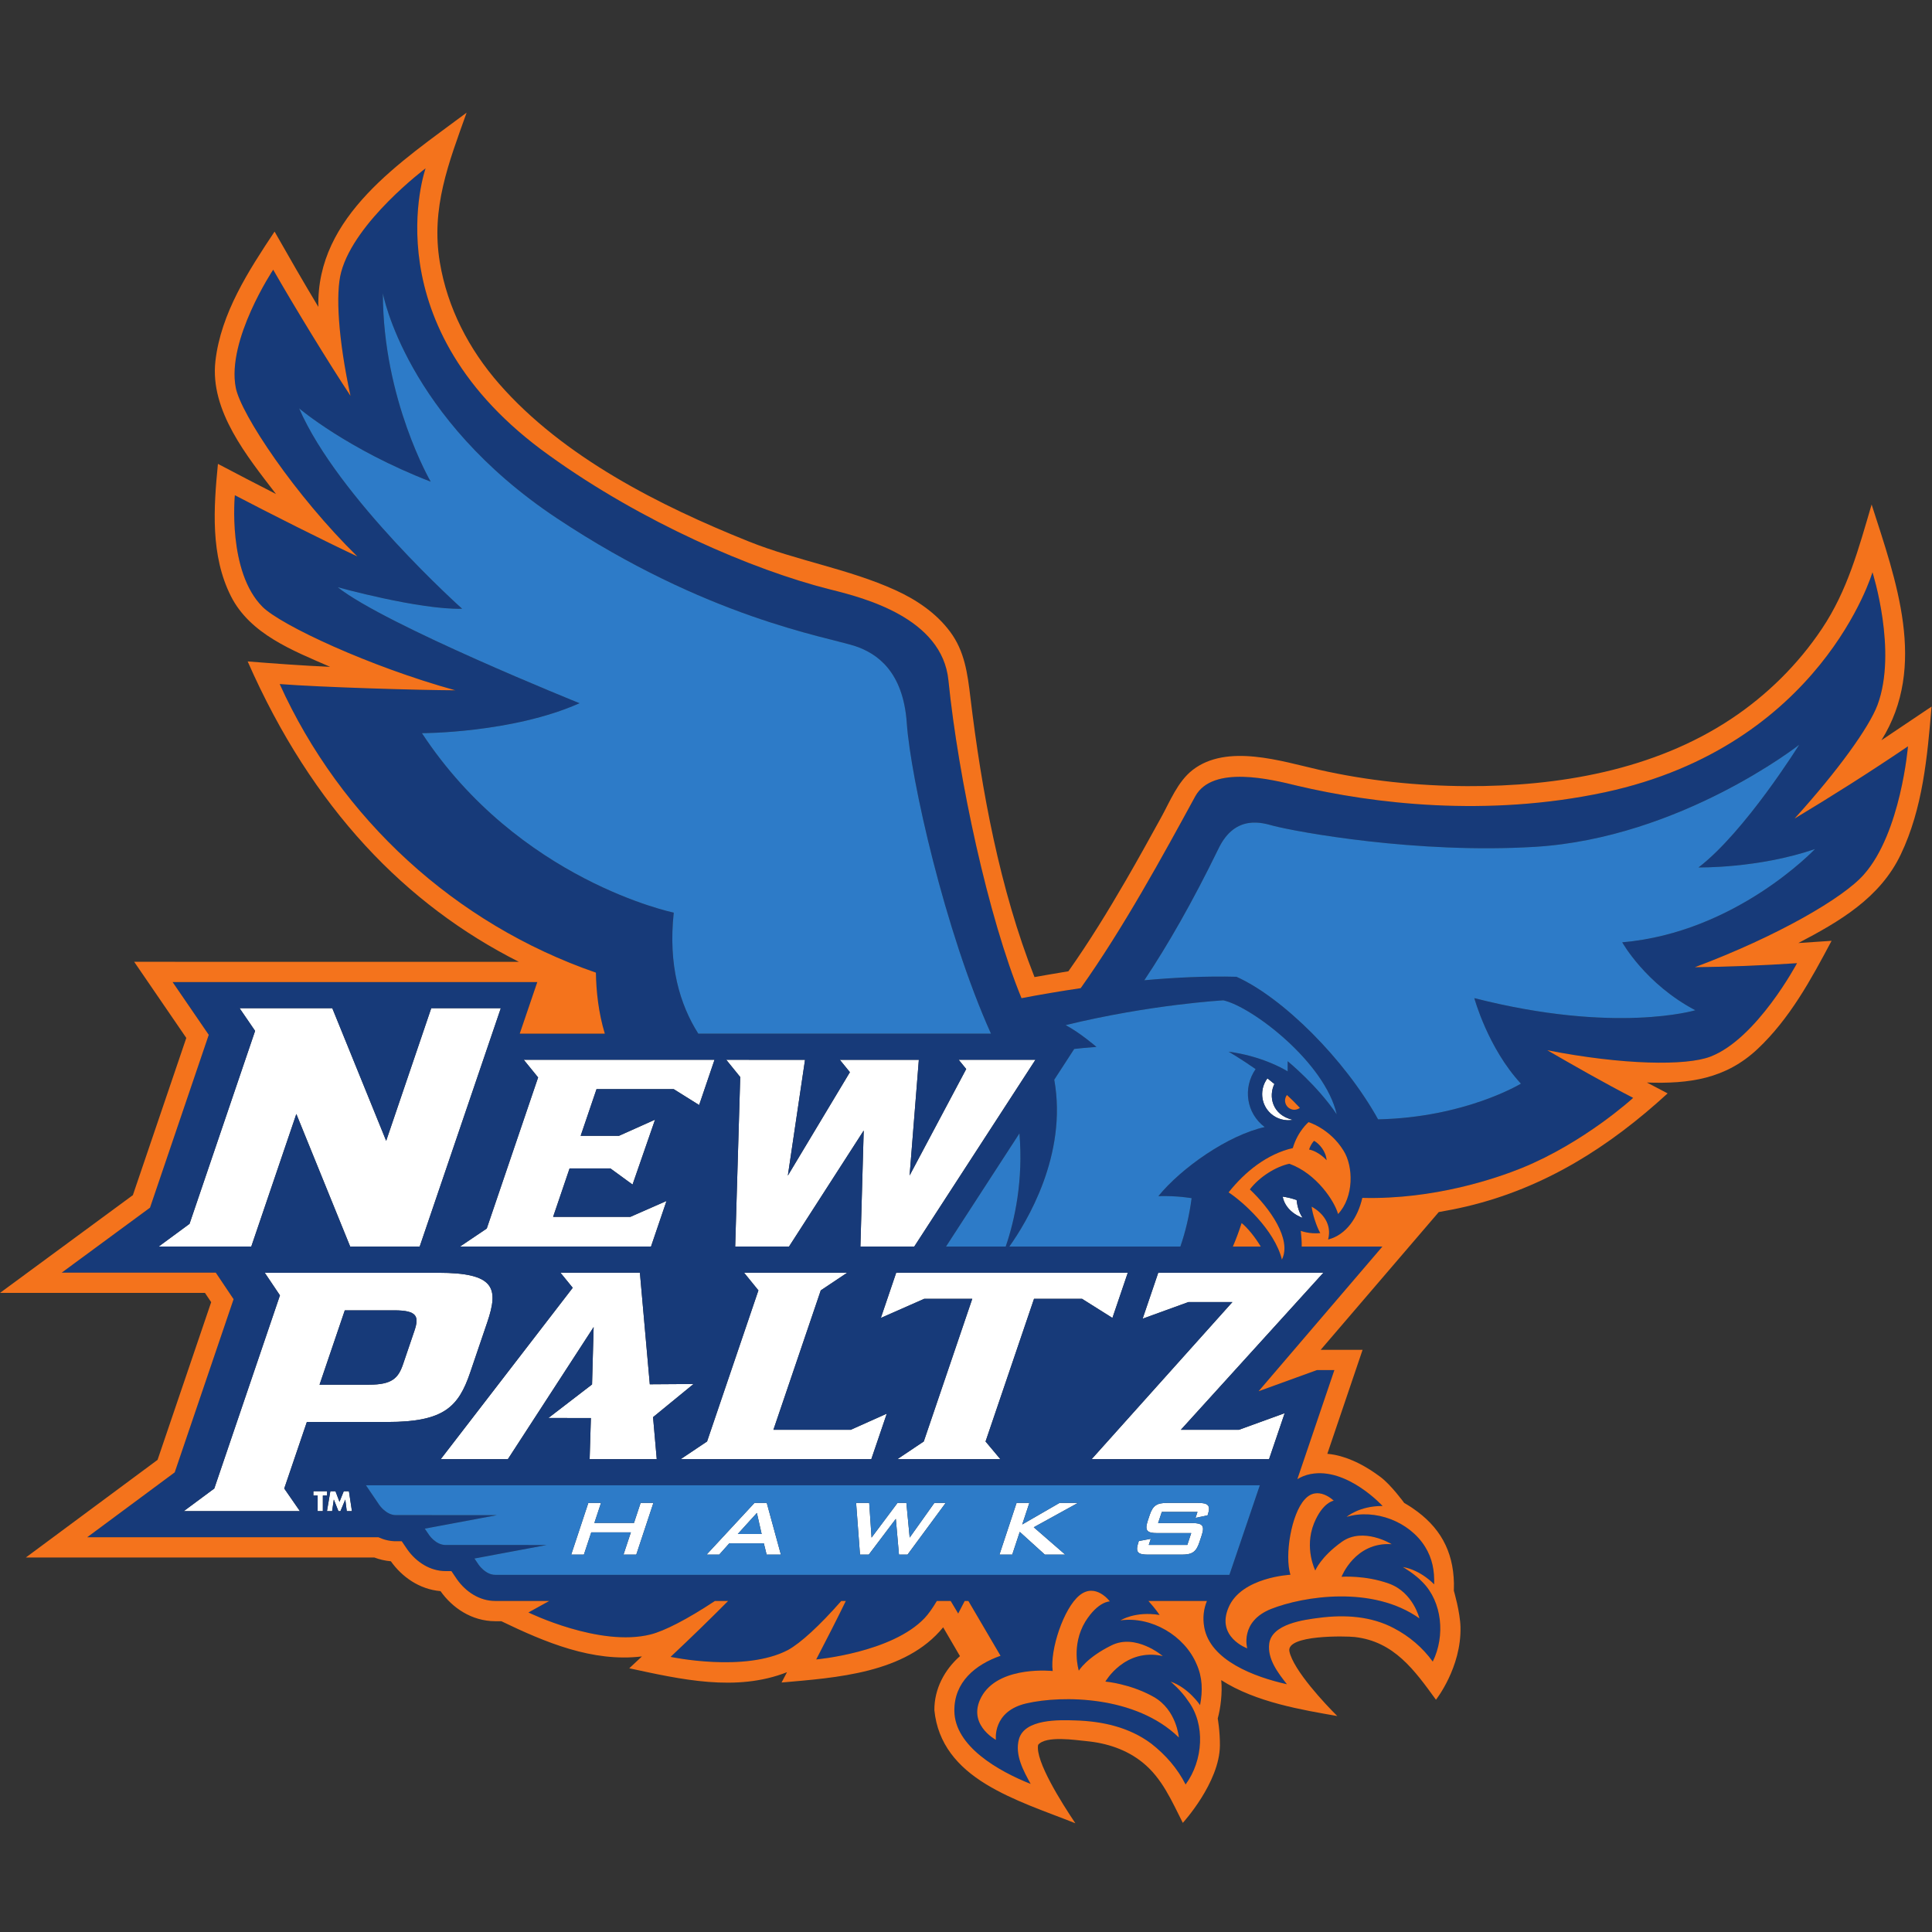 <?xml version="1.0" encoding="UTF-8"?>
<svg width="200px" height="200px" viewBox="0 0 200 200" version="1.1" xmlns="http://www.w3.org/2000/svg" xmlns:xlink="http://www.w3.org/1999/xlink">
    <rect x="0" y="0" width="200" height="200" fill="#333333" stroke="none"/>
    <!-- Generator: Sketch 54.1 (76490) - https://sketchapp.com -->
    <title>suny-new-paltz</title>
    <desc>Created with Sketch.</desc>
    <g id="suny-new-paltz" stroke="none" stroke-width="1" fill="none" fill-rule="evenodd">
        <g id="suny-new-paltz_BGL">
            <g id="suny-new-paltz" transform="translate(0, 11)">
                <g id="g10" transform="translate(100, 89.002) scale(-1, 1) rotate(-180) translate(-100, -89.002) translate(0, 0.26)" fill-rule="nonzero">
                    <g id="g12">
                        <polyline id="path14" fill="#FFFFFF" points="76.107 59.704 81.681 59.704 89.41 71.709 89.069 59.7 94.643 59.7 107.189 79.036 99.242 79.036 100.022 78.079 94.162 67.055 95.118 79.034 86.937 79.034 87.981 77.752 81.558 67.047 83.336 79.034 75.181 79.035 76.628 77.251 76.107 59.704"></polyline>
                        <polyline id="path16" fill="#FFFFFF" points="47.622 59.703 67.392 59.703 68.996 64.42 65.249 62.774 57.258 62.774 58.963 67.79 63.189 67.79 65.481 66.118 67.811 72.838 64.078 71.166 60.11 71.166 61.752 75.996 69.743 75.996 72.375 74.351 73.967 79.035 54.219 79.035 55.705 77.208 50.388 61.565 47.622 59.703"></polyline>
                        <polyline id="path18" fill="#FFFFFF" points="67.267 45.443 66.242 56.992 58.019 56.992 59.288 55.433 45.627 37.695 52.577 37.695 61.453 51.367 61.289 45.428 56.772 41.956 61.168 41.947 61.039 37.695 67.987 37.695 67.604 42.041 71.796 45.473 67.267 45.443"></polyline>
                        <path d="M35.693,53.098 L40.811,53.098 C43.203,53.098 43.403,52.459 42.896,50.968 L41.728,47.533 C41.233,46.076 40.587,45.402 38.196,45.402 L33.078,45.402 L35.693,53.098 Z M40.113,41.54 C45.966,41.54 47.465,43.109 48.672,46.66 L50.443,51.868 C51.649,55.419 51.215,56.987 45.363,56.987 L27.409,56.987 L28.98,54.649 L22.183,34.654 L19.026,32.314 L31.045,32.314 L29.425,34.654 L31.765,41.54 L40.113,41.54 L40.113,41.54 Z" id="path20" fill="#FFFFFF"></path>
                        <polyline id="path22" fill="#FFFFFF" points="91.8 42.403 88.066 40.732 80.063 40.732 84.966 55.164 87.702 56.993 77.026 56.993 78.511 55.165 73.196 39.524 70.467 37.695 90.199 37.695 91.8 42.403"></polyline>
                        <polyline id="path24" fill="#FFFFFF" points="112.016 54.289 115.158 52.312 116.749 56.994 92.775 56.994 91.185 52.312 95.671 54.289 100.648 54.289 95.629 39.524 92.899 37.695 103.555 37.695 102.024 39.522 107.042 54.289 112.016 54.289"></polyline>
                        <polyline id="path26" fill="#FFFFFF" points="118.286 52.235 123.026 53.955 127.578 53.955 113.007 37.695 131.373 37.695 132.989 42.452 128.25 40.732 122.241 40.732 137 56.995 119.903 56.995 118.286 52.235"></polyline>
                        <polyline id="path28" fill="#FFFFFF" points="30.677 73.426 36.254 59.694 43.447 59.704 51.843 84.374 44.642 84.374 39.977 70.645 34.399 84.377 24.8 84.377 26.408 82.027 19.619 62.051 16.43 59.704 26.013 59.704 30.677 73.426"></polyline>
                        <polyline id="path30" fill="#FFFFFF" points="65.629 31.088 61.529 31.088 62.216 33.163 60.904 33.163 59.131 27.808 60.443 27.808 61.206 30.112 65.306 30.112 64.543 27.808 65.866 27.808 67.639 33.163 66.316 33.163 65.629 31.088"></polyline>
                        <path d="M76.374,29.946 L78.352,32.125 L78.845,29.946 L76.374,29.946 Z M78.106,33.163 L73.14,27.808 L74.452,27.808 L75.497,28.981 L79.072,28.981 L79.361,27.808 L80.838,27.808 L79.374,33.163 L78.106,33.163 L78.106,33.163 Z" id="path32" fill="#FFFFFF"></path>
                        <polyline id="path34" fill="#FFFFFF" points="94.17 29.572 93.828 33.163 92.91 33.163 90.223 29.572 89.98 33.163 88.624 33.163 89.027 27.808 89.934 27.808 92.736 31.514 93.061 27.808 93.947 27.808 97.896 33.163 96.726 33.163 94.17 29.572"></polyline>
                        <polyline id="path36" fill="#FFFFFF" points="109.685 33.163 105.82 30.932 106.558 33.163 105.235 33.163 103.462 27.808 104.785 27.808 105.565 30.164 108.164 27.808 110.274 27.808 107.013 30.642 111.588 33.163 109.685 33.163"></polyline>
                        <path d="M124.033,33.163 L120.83,33.163 C119.769,33.163 119.344,32.904 119.011,31.898 L118.815,31.306 C118.482,30.299 118.735,30.039 119.795,30.039 L123.316,30.039 L122.911,28.814 L118.92,28.814 L119.129,29.448 L117.894,29.219 L117.846,29.074 C117.513,28.067 117.777,27.808 118.838,27.808 L122.325,27.808 C123.386,27.808 123.822,28.067 124.156,29.074 L124.4,29.811 C124.733,30.817 124.468,31.077 123.408,31.077 L119.887,31.077 L120.269,32.23 L123.964,32.23 L123.762,31.617 L125.007,31.876 L125.045,31.991 C125.35,32.914 125.039,33.163 124.033,33.163" id="path38" fill="#FFFFFF"></path>
                        <path d="M132.777,64.872 C133.119,63.199 134.847,62.674 134.847,62.674 C134.366,63.36 134.253,64.24 134.226,64.518 C133.687,64.704 133.192,64.813 132.777,64.872" id="path40" fill="#FFFFFF"></path>
                        <path d="M131.203,77.114 C130.373,76.008 130.494,74.429 131.541,73.475 C132.188,72.889 133.045,72.675 133.852,72.815 C131.654,73.309 131.311,75.294 131.926,76.528 C131.683,76.732 131.441,76.924 131.203,77.114" id="path42" fill="#FFFFFF"></path>
                        <polyline id="path44" fill="#FFFFFF" points="33.86 34.373 32.44 34.373 32.44 33.926 32.883 33.926 32.883 32.314 33.421 32.314 33.421 33.926 33.86 33.926 33.86 34.373"></polyline>
                        <polyline id="path46" fill="#FFFFFF" points="35.586 34.373 35.143 33.274 34.728 34.373 34.198 34.373 33.848 32.314 34.382 32.314 34.554 33.502 34.561 33.502 35.034 32.314 35.244 32.314 35.74 33.502 35.745 33.502 35.897 32.314 36.432 32.314 36.12 34.373 35.586 34.373"></polyline>
                        <path d="M167.932,91.197 C167.932,91.197 170.33,86.884 175.499,84.164 C175.499,84.164 167.25,81.677 152.621,85.419 C152.621,85.419 154.025,80.253 157.445,76.565 C157.445,76.565 151.696,73.062 142.66,72.869 C139.195,79.113 132.785,85.48 127.999,87.627 C124.901,87.711 121.64,87.557 118.459,87.268 C120.869,90.877 123.449,95.371 126.134,100.886 C127.894,104.563 130.838,103.51 131.794,103.262 C134.253,102.622 146.672,100.337 158.889,101.079 C173.942,101.992 186.248,111.644 186.248,111.644 C186.248,111.644 180.626,102.611 175.829,98.947 C175.829,98.947 182.014,98.832 187.886,100.851 C187.886,100.851 179.716,92.203 167.932,91.197 L167.932,91.197 Z M138.514,63.068 C138.172,64.363 136.292,67.259 133.474,68.272 C132.092,67.985 130.379,66.921 129.384,65.618 C131.445,63.673 133.751,60.447 132.703,58.356 C131.936,61.424 128.669,64.335 127.185,65.309 C128.88,67.454 131.174,69.282 133.83,69.897 C134.347,71.658 135.46,72.581 135.46,72.581 C135.46,72.581 137.687,71.912 139.085,69.624 C140.11,68.004 140.171,64.821 138.514,63.068 L138.514,63.068 Z M132.777,64.872 C133.192,64.813 133.687,64.704 134.226,64.518 C134.253,64.24 134.366,63.36 134.847,62.674 C134.847,62.674 133.119,63.199 132.777,64.872 L132.777,64.872 Z M127.625,59.699 C127.958,60.478 128.264,61.289 128.532,62.138 C129.132,61.65 129.913,60.705 130.513,59.699 L127.625,59.699 Z M137,56.995 L122.241,40.732 L128.25,40.732 L132.989,42.452 L131.373,37.695 L113.007,37.695 L127.578,53.955 L123.026,53.955 L118.286,52.235 L119.903,56.995 L137,56.995 Z M135.061,33.52 C136.402,35.043 138.069,33.395 138.069,33.395 C138.069,33.395 136.919,33.238 136.024,31.045 C134.993,28.473 136.159,26.165 136.159,26.165 C136.159,26.165 136.702,27.558 138.901,29.133 C141.132,30.717 144.068,28.889 144.068,28.889 C140.271,29.143 138.877,25.518 138.877,25.518 C138.877,25.518 141.337,25.7 143.798,24.806 C146.294,23.898 146.936,21.21 146.936,21.21 C142.089,24.657 134.914,23.493 131.608,22.196 C128.302,20.892 129.115,18.105 129.115,18.105 C129.115,18.105 125.853,19.272 127.185,22.354 C128.518,25.479 133.583,25.726 133.583,25.726 C132.962,27.733 133.681,32.035 135.061,33.52 Z M51.264,25.716 C50.261,25.716 49.55,26.764 49.55,26.764 L49.113,27.407 L56.593,28.805 L46.122,28.807 C45.106,28.807 44.409,29.856 44.409,29.856 L43.973,30.498 L51.452,31.898 L40.981,31.899 C39.978,31.899 39.267,32.948 39.267,32.948 L37.88,34.991 L130.419,34.991 L127.268,25.716 L51.264,25.716 Z M120.369,17.309 C116.44,18.186 114.429,14.667 114.429,14.667 C114.429,14.667 116.976,14.457 119.411,13.092 C121.816,11.748 122.034,8.88 122.034,8.88 C117.581,13.23 109.951,13.253 106.309,12.422 C102.695,11.62 103.098,8.632 103.098,8.632 C103.098,8.632 99.863,10.345 101.754,13.355 C103.692,16.337 108.975,15.762 108.975,15.762 C108.673,17.941 110.117,22.284 111.754,23.597 C113.425,24.951 114.89,22.966 114.89,22.966 C114.89,22.966 113.677,22.994 112.35,20.871 C110.852,18.383 111.679,15.796 111.679,15.796 C111.679,15.796 112.48,17.147 115.05,18.412 C117.589,19.688 120.369,17.309 120.369,17.309 Z M35.897,32.314 L35.745,33.502 L35.74,33.502 L35.244,32.314 L35.034,32.314 L34.561,33.502 L34.554,33.502 L34.382,32.314 L33.848,32.314 L34.198,34.373 L34.728,34.373 L35.143,33.274 L35.586,34.373 L36.12,34.373 L36.432,32.314 L35.897,32.314 Z M33.421,32.314 L32.883,32.314 L32.883,33.926 L32.44,33.926 L32.44,34.373 L33.86,34.373 L33.86,33.926 L33.421,33.926 L33.421,32.314 Z M31.045,32.314 L19.026,32.314 L22.183,34.654 L28.98,54.649 L27.409,56.987 L45.363,56.987 C51.215,56.987 51.649,55.419 50.443,51.868 L48.672,46.66 C47.465,43.109 45.966,41.541 40.113,41.541 L31.765,41.541 L29.425,34.654 L31.045,32.314 Z M16.43,59.704 L19.619,62.051 L26.408,82.027 L24.8,84.377 L34.399,84.377 L39.977,70.645 L44.642,84.374 L51.843,84.374 L43.447,59.704 L36.254,59.694 L30.677,73.426 L26.013,59.704 L16.43,59.704 Z M54.219,79.035 L73.967,79.035 L72.375,74.351 L69.743,75.996 L61.752,75.996 L60.11,71.166 L64.078,71.166 L67.811,72.838 L65.481,66.118 L63.189,67.79 L58.963,67.79 L57.258,62.774 L65.249,62.774 L68.996,64.42 L67.392,59.703 L47.622,59.703 L50.388,61.565 L55.705,77.208 L54.219,79.035 Z M69.747,94.268 C69.747,94.268 53.721,97.569 43.68,112.845 C43.68,112.845 53.034,112.845 59.996,115.947 C59.996,115.947 39.927,124.019 34.957,127.955 C34.957,127.955 43.402,125.609 47.842,125.725 C47.842,125.725 34.957,137.24 30.967,146.467 C30.967,146.467 35.985,142.207 44.587,138.881 C44.587,138.881 39.642,147.37 39.636,158.378 C39.636,158.378 41.981,145.506 57.654,135.091 C73.112,124.815 85.462,122.847 88.525,121.861 C90.799,121.099 93.499,119.236 93.871,113.888 C94.27,108.148 97.802,92.366 102.585,81.74 L72.289,81.74 C70.371,84.762 69.158,88.83 69.747,94.268 Z M83.336,79.034 L81.558,67.047 L87.981,77.752 L86.937,79.034 L95.118,79.034 L94.162,67.055 L100.022,78.079 L99.242,79.036 L107.189,79.036 L94.643,59.7 L89.069,59.7 L89.41,71.71 L81.681,59.704 L76.107,59.704 L76.628,77.251 L75.181,79.035 L83.336,79.034 Z M104.108,59.699 L97.93,59.699 L105.531,71.415 C105.943,66.589 105.054,62.439 104.108,59.699 L104.108,59.699 Z M73.196,39.524 L78.511,55.165 L77.026,56.993 L87.702,56.993 L84.966,55.164 L80.063,40.732 L88.066,40.732 L91.8,42.403 L90.199,37.695 L70.467,37.695 L73.196,39.524 Z M67.987,37.695 L61.039,37.695 L61.168,41.947 L56.772,41.956 L61.289,45.428 L61.453,51.367 L52.577,37.695 L45.627,37.695 L59.288,55.433 L58.019,56.992 L66.242,56.992 L67.267,45.443 L71.796,45.473 L67.604,42.041 L67.987,37.695 Z M103.555,37.695 L92.899,37.695 L95.629,39.524 L100.648,54.289 L95.671,54.289 L91.185,52.312 L92.775,56.994 L116.749,56.994 L115.158,52.312 L112.016,54.289 L107.042,54.289 L102.024,39.522 L103.555,37.695 Z M133.687,73.912 C133.179,74.079 132.908,74.617 133.076,75.117 C133.11,75.22 133.162,75.309 133.226,75.389 C133.689,74.966 134.134,74.519 134.565,74.055 C134.316,73.876 133.993,73.808 133.687,73.912 Z M133.852,72.815 C133.045,72.675 132.188,72.889 131.541,73.476 C130.494,74.429 130.373,76.008 131.203,77.114 C131.441,76.924 131.683,76.732 131.926,76.528 C131.311,75.294 131.654,73.309 133.852,72.815 L133.852,72.815 Z M126.646,85.189 C129.624,84.517 137.149,78.779 138.376,73.389 C136.36,76.393 133.299,78.887 133.299,78.887 L133.298,77.838 C132.755,78.169 130.5,79.434 127.181,79.874 C127.181,79.874 128.368,79.197 129.98,78.072 C128.631,76.119 129.025,73.494 130.92,72.07 C127.114,71.229 122.288,67.838 119.913,64.92 C121.89,64.978 123.352,64.709 123.355,64.708 L123.355,64.709 C123.355,64.708 123.355,64.708 123.355,64.708 C123.117,62.88 122.713,61.213 122.191,59.699 L104.485,59.699 C106.257,62.188 110.535,69.176 109.137,76.973 L111.202,80.155 C111.658,80.209 112.506,80.3 113.506,80.368 C113.506,80.368 111.819,81.829 110.315,82.626 C119.174,84.78 126.646,85.189 126.646,85.189 L126.646,85.189 Z M185.776,104.008 C190.304,109.011 193.478,113.44 194.356,115.759 C196.438,121.351 193.838,129.504 193.838,129.504 C193.838,129.504 188.546,111.546 166.144,106.73 C153.905,104.116 142.143,105.551 134.298,107.403 C131.605,108.062 125.554,109.569 123.741,106.325 C120.37,100.14 116.253,92.604 111.873,86.45 C109.688,86.128 107.59,85.767 105.745,85.412 C102.295,93.835 99.218,108.092 98.18,118.324 C97.529,124.754 89.513,126.84 85.935,127.726 C77.934,129.735 66.445,134.693 56.873,141.586 C38.226,154.884 44.056,171.317 44.056,171.317 C44.056,171.317 36.729,165.826 35.317,160.578 C34.716,158.376 35.017,153.611 36.283,147.766 C34.071,151.105 30.455,157.02 28.28,160.824 C28.28,160.824 23.44,153.548 24.407,148.607 C24.946,145.851 30.562,137.442 36.99,131.143 C33.69,132.687 27.767,135.667 24.312,137.479 C24.312,137.479 23.534,129.559 27.179,125.922 C29.093,124.015 38.314,119.717 47.133,117.285 C43.454,117.298 33.226,117.596 28.954,117.931 C35.263,103.998 47.095,93.1 61.688,88.057 C61.719,86.113 61.957,83.896 62.611,81.74 L53.802,81.74 L55.619,87.079 L17.868,87.081 L21.61,81.617 L15.529,63.725 L6.389,57 L22.338,56.999 L24.181,54.253 L18.086,36.324 L9.028,29.609 L39.172,29.609 C39.735,29.349 40.343,29.195 40.981,29.195 L41.589,29.195 L42.171,28.337 C43.09,27.042 44.524,26.104 46.122,26.104 L46.729,26.104 L47.312,25.245 C48.23,23.95 49.654,23.012 51.264,23.012 L56.854,23.012 C56.146,22.616 55.431,22.22 54.703,21.822 C54.703,21.822 62.075,18.216 67.337,19.543 C68.789,19.904 71.152,21.122 74.009,23.012 L75.375,23.012 C73.493,21.115 71.512,19.189 69.419,17.225 C69.419,17.225 77.098,15.587 81.574,17.937 C82.875,18.656 84.825,20.436 87.087,23.012 L87.56,23.012 C86.601,21.03 85.564,19.026 84.494,16.958 C84.494,16.958 92.324,17.656 95.717,21.242 C96.101,21.647 96.525,22.244 96.982,23.012 L98.415,23.012 C98.668,22.58 98.926,22.149 99.191,21.712 L99.865,23.012 L100.246,23.012 L103.575,17.338 C100.976,16.426 98.749,14.617 98.796,11.608 C98.852,7.967 103.342,5.404 106.695,4.071 C105.947,5.423 105.031,7.081 105.481,8.711 C106.073,10.815 109.639,10.699 111.306,10.646 C114.119,10.564 116.89,9.95 119.167,8.253 C120.661,7.088 121.888,5.682 122.732,4.014 C124.567,6.514 124.796,10.254 122.994,12.661 C122.298,13.737 121.179,14.666 121.179,14.666 C123.03,14.037 124.231,12.232 124.231,12.232 C124.51,13.716 124.488,15.083 123.872,16.467 C122.622,19.43 119.191,21.441 115.994,21.006 C115.994,21.006 117.506,21.978 120.041,21.563 C120.041,21.563 119.616,22.205 118.883,23.012 L124.941,23.012 C124.61,22.202 124.485,21.296 124.661,20.304 C125.268,16.852 129.868,15.141 133.219,14.393 C132.311,15.554 131.202,16.97 131.385,18.565 C131.626,20.645 135,21.067 136.575,21.268 C139.197,21.608 141.929,21.449 144.294,20.194 C145.9,19.354 147.273,18.18 148.318,16.737 C149.631,19.396 149.292,22.913 147.27,24.953 C146.455,25.818 145.221,26.526 145.221,26.526 C147.104,26.21 148.462,24.732 148.462,24.732 C148.508,26.128 148.282,27.409 147.524,28.625 C145.907,31.229 142.346,32.598 139.402,31.717 C139.402,31.717 140.71,32.859 143.126,32.844 C143.126,32.844 139.435,36.887 135.665,36.149 C135.158,36.052 134.707,35.867 134.302,35.622 L138.134,46.916 L136.33,46.916 L130.288,44.723 L143.104,59.699 L134.752,59.699 C134.763,60.252 134.709,60.8 134.656,61.328 C134.656,61.328 135.534,60.978 136.674,61.094 C136.282,61.778 135.865,63.075 135.781,63.831 C136.911,63.211 137.91,62.021 137.484,60.428 C139.38,60.915 140.563,62.726 141.027,64.739 C148.473,64.546 154.946,66.783 157.526,67.827 C164.046,70.484 169.063,75.092 169.063,75.092 C165.943,76.708 163.004,78.39 160.172,80.024 C167.983,78.491 174.565,78.395 177.063,79.363 C181.868,81.207 186.028,89.036 186.028,89.036 C182.34,88.79 178.834,88.66 175.45,88.618 C184.002,91.823 190.864,95.815 192.951,98.218 C196.77,102.521 197.513,111.483 197.513,111.483 C193.456,108.737 189.513,106.251 185.776,104.008 L185.776,104.008 Z" id="path48" fill="#173A79"></path>
                        <path d="M41.728,47.533 L42.896,50.968 C43.403,52.459 43.203,53.098 40.811,53.098 L35.693,53.098 L33.078,45.402 L38.196,45.402 C40.587,45.402 41.233,46.076 41.728,47.533" id="path50" fill="#173A79"></path>
                        <path d="M136.032,70.648 C136.032,70.648 135.712,70.338 135.517,69.746 C136.571,69.525 137.327,68.638 137.327,68.638 C137.276,69.525 136.587,70.35 136.032,70.648" id="path52" fill="#173A79"></path>
                        <path d="M128.532,62.138 C128.264,61.289 127.958,60.478 127.625,59.699 L130.513,59.699 C129.913,60.705 129.132,61.65 128.532,62.138" id="path54" fill="#F4731C"></path>
                        <path d="M192.951,98.218 C190.864,95.815 184.002,91.823 175.45,88.618 C178.834,88.66 182.34,88.79 186.028,89.036 C186.028,89.036 181.868,81.207 177.063,79.363 C174.565,78.395 167.983,78.491 160.172,80.024 C163.004,78.39 165.943,76.708 169.063,75.092 C169.063,75.092 164.046,70.484 157.526,67.827 C154.946,66.783 148.473,64.546 141.027,64.739 C140.563,62.726 139.38,60.915 137.484,60.428 C137.91,62.021 136.911,63.211 135.781,63.831 C135.865,63.075 136.282,61.778 136.674,61.094 C135.534,60.978 134.656,61.328 134.656,61.328 C134.709,60.8 134.763,60.252 134.752,59.699 L143.104,59.699 L130.288,44.723 L136.33,46.916 L138.134,46.916 L134.302,35.622 C134.707,35.867 135.158,36.052 135.665,36.149 C139.435,36.887 143.126,32.844 143.126,32.844 C140.71,32.859 139.402,31.717 139.402,31.717 C142.346,32.598 145.907,31.229 147.524,28.625 C148.282,27.409 148.508,26.128 148.462,24.732 C148.462,24.732 147.104,26.21 145.221,26.526 C145.221,26.526 146.455,25.818 147.27,24.953 C149.292,22.913 149.631,19.396 148.318,16.737 C147.273,18.18 145.9,19.354 144.294,20.194 C141.929,21.449 139.197,21.608 136.575,21.268 C135,21.067 131.626,20.645 131.385,18.565 C131.202,16.97 132.312,15.554 133.219,14.393 C129.868,15.141 125.268,16.852 124.661,20.304 C124.485,21.296 124.61,22.202 124.941,23.012 L118.883,23.012 C119.616,22.205 120.041,21.563 120.041,21.563 C117.506,21.978 115.994,21.006 115.994,21.006 C119.191,21.441 122.622,19.43 123.872,16.467 C124.488,15.083 124.51,13.716 124.231,12.232 C124.231,12.232 123.03,14.037 121.179,14.666 C121.179,14.666 122.298,13.737 122.994,12.661 C124.796,10.254 124.567,6.514 122.732,4.014 C121.888,5.682 120.661,7.088 119.167,8.253 C116.89,9.95 114.119,10.564 111.306,10.646 C109.639,10.699 106.073,10.815 105.481,8.711 C105.031,7.081 105.947,5.423 106.695,4.071 C103.342,5.404 98.852,7.967 98.796,11.608 C98.749,14.617 100.976,16.426 103.575,17.338 L100.246,23.012 L99.865,23.012 L99.191,21.712 C98.926,22.149 98.668,22.58 98.415,23.012 L96.982,23.012 C96.525,22.244 96.101,21.647 95.717,21.242 C92.324,17.656 84.494,16.958 84.494,16.958 C85.564,19.026 86.601,21.03 87.56,23.012 L87.087,23.012 C84.825,20.436 82.875,18.656 81.574,17.937 C77.098,15.587 69.419,17.225 69.419,17.225 C71.512,19.189 73.493,21.115 75.375,23.012 L74.009,23.012 C71.152,21.122 68.789,19.904 67.337,19.543 C62.075,18.216 54.703,21.822 54.703,21.822 C55.431,22.22 56.146,22.616 56.854,23.012 L51.264,23.012 C49.654,23.012 48.23,23.95 47.312,25.245 L46.729,26.104 L46.122,26.104 C44.524,26.104 43.09,27.042 42.171,28.337 L41.589,29.195 L40.981,29.195 C40.343,29.195 39.735,29.349 39.172,29.609 L9.028,29.609 L18.086,36.324 L24.181,54.252 L22.338,56.999 L6.389,57 L15.529,63.725 L21.61,81.617 L17.868,87.081 L55.619,87.079 L53.802,81.74 L62.611,81.74 C61.957,83.896 61.719,86.113 61.688,88.057 C47.095,93.1 35.263,103.998 28.954,117.931 C33.226,117.596 43.454,117.298 47.133,117.285 C38.314,119.717 29.093,124.015 27.179,125.922 C23.534,129.559 24.312,137.479 24.312,137.479 C27.767,135.667 33.69,132.687 36.99,131.143 C30.562,137.442 24.946,145.851 24.407,148.607 C23.44,153.548 28.28,160.824 28.28,160.824 C30.455,157.02 34.071,151.105 36.283,147.766 C35.017,153.611 34.716,158.376 35.317,160.578 C36.729,165.826 44.056,171.317 44.056,171.317 C44.056,171.317 38.226,154.884 56.873,141.586 C66.445,134.693 77.934,129.735 85.935,127.726 C89.513,126.84 97.529,124.754 98.18,118.324 C99.218,108.092 102.295,93.835 105.745,85.412 C107.59,85.767 109.688,86.128 111.873,86.45 C116.253,92.604 120.37,100.14 123.741,106.325 C125.554,109.568 131.605,108.062 134.298,107.403 C142.143,105.551 153.905,104.116 166.144,106.73 C188.546,111.546 193.838,129.504 193.838,129.504 C193.838,129.504 196.438,121.351 194.356,115.758 C193.478,113.44 190.304,109.011 185.776,104.008 C189.513,106.251 193.456,108.737 197.513,111.483 C197.513,111.483 196.771,102.521 192.951,98.218 L192.951,98.218 Z M194.766,112.115 C199.559,119.791 196.269,128.667 193.75,136.517 C192.41,131.979 191.267,127.626 188.597,123.645 C186.131,119.956 182.893,116.763 179.194,114.312 C171.202,109.01 161.313,107.323 151.877,107.363 C146.734,107.385 141.545,107.921 136.523,109.063 C132.638,109.945 127.015,111.792 123.457,109.034 C121.909,107.828 121.117,105.776 120.191,104.105 C118.997,101.93 117.795,99.76 116.551,97.613 C114.69,94.402 112.745,91.232 110.602,88.199 C109.642,88.044 107.303,87.636 107.091,87.597 C103.489,96.73 101.613,106.908 100.456,116.544 C100.161,118.992 99.87,121.324 98.348,123.358 C96.909,125.29 94.849,126.675 92.673,127.661 C87.846,129.855 82.467,130.705 77.533,132.683 C68.303,136.381 58.308,141.42 51.671,149.011 C48.536,152.595 46.319,156.87 45.532,161.584 C44.59,167.211 46.447,171.871 48.303,177.081 C41.574,172.041 32.731,166.415 32.957,156.974 C31.406,159.546 29.911,162.156 28.423,164.771 C25.73,160.713 22.872,156.327 22.3,151.372 C21.709,146.201 25.612,141.47 28.569,137.604 C26.556,138.629 24.56,139.674 22.561,140.724 C22.111,136.165 21.777,131.256 23.901,127.035 C25.891,123.085 30.352,121.385 34.176,119.713 C31.329,119.838 28.48,120.048 25.638,120.273 C32.345,105.018 42.046,95.068 53.713,89.176 L13.89,89.179 L19.286,81.298 L13.755,65.023 L0,54.903 L21.219,54.902 C21.434,54.583 21.647,54.264 21.861,53.945 L16.311,37.62 L2.677,27.513 L38.746,27.513 C39.284,27.311 39.857,27.174 40.462,27.122 C41.598,25.523 43.39,24.222 45.603,24.03 C46.819,22.311 48.807,20.929 51.263,20.916 L51.9,20.916 C56.44,18.731 61.337,16.658 66.453,17.271 C66.015,16.863 65.579,16.457 65.141,16.044 C70.449,14.902 76.209,13.564 81.47,15.64 C81.28,15.284 81.093,14.928 80.906,14.57 C86.549,15.071 93.741,15.51 97.635,20.285 L99.375,17.302 C97.771,15.889 96.713,13.903 96.726,11.712 C97.072,8.222 99.136,5.838 102.06,4.049 C104.924,2.303 108.227,1.233 111.322,0 C109.938,2.061 107.136,6.475 107.468,8.122 C107.469,8.123 107.47,8.124 107.472,8.124 C108.274,9.1 111.38,8.604 112.419,8.509 C114.559,8.305 116.594,7.652 118.28,6.294 C120.309,4.66 121.297,2.299 122.444,0.042 C122.444,0.042 126.251,4.197 126.285,8.052 C126.297,9.529 126.06,10.847 126.06,10.847 C126.349,11.892 126.554,13.483 126.421,14.818 C130.008,12.514 134.839,11.732 138.438,11.099 C137.252,12.264 133.893,15.834 133.479,17.789 C133.117,19.525 139.336,19.386 140.245,19.281 C144.332,18.814 146.44,15.827 148.65,12.787 C148.65,12.787 151.284,16.117 151.19,20.304 C151.151,21.868 150.501,24.075 150.501,24.075 C150.501,24.075 150.517,24.592 150.511,24.852 C150.436,28.246 149.027,30.717 146.238,32.614 C145.91,32.847 145.363,33.159 145.363,33.159 C145.363,33.159 144.012,35.025 142.895,35.856 C141.487,36.905 139.904,37.788 138.173,38.139 C137.935,38.187 137.649,38.222 137.404,38.246 L141.055,49.013 L136.719,49.013 L148.94,63.271 C149.915,63.438 150.892,63.632 151.853,63.86 C159.916,65.779 166.583,70.01 172.632,75.557 C171.912,75.932 171.202,76.309 170.489,76.681 C174.864,76.533 178.628,77.045 181.936,80.146 C185.276,83.285 187.478,87.347 189.603,91.351 C188.456,91.274 187.312,91.199 186.166,91.122 C190.426,93.355 194.619,95.784 196.765,100.287 C199.046,105.056 199.52,110.405 199.953,115.598 C198.765,114.8 195.299,112.471 194.766,112.115 L194.766,112.115 Z" id="path56" fill="#F4731C"></path>
                        <path d="M133.583,25.726 C133.583,25.726 128.518,25.479 127.185,22.354 C125.853,19.272 129.115,18.105 129.115,18.105 C129.115,18.105 128.302,20.892 131.608,22.196 C134.914,23.493 142.089,24.657 146.936,21.21 C146.936,21.21 146.294,23.898 143.798,24.806 C141.337,25.7 138.877,25.517 138.877,25.517 C138.877,25.517 140.271,29.143 144.068,28.889 C144.068,28.889 141.132,30.717 138.901,29.133 C136.702,27.558 136.159,26.165 136.159,26.165 C136.159,26.165 134.993,28.473 136.024,31.045 C136.919,33.238 138.069,33.395 138.069,33.395 C138.069,33.395 136.402,35.043 135.061,33.52 C133.681,32.035 132.962,27.733 133.583,25.726" id="path58" fill="#F4731C"></path>
                        <path d="M111.679,15.796 C111.679,15.796 110.852,18.383 112.35,20.871 C113.677,22.994 114.89,22.966 114.89,22.966 C114.89,22.966 113.425,24.951 111.754,23.597 C110.117,22.284 108.673,17.941 108.975,15.762 C108.975,15.762 103.692,16.337 101.754,13.355 C99.863,10.345 103.098,8.632 103.098,8.632 C103.098,8.632 102.695,11.62 106.309,12.422 C109.951,13.253 117.581,13.23 122.034,8.88 C122.034,8.88 121.816,11.748 119.411,13.092 C116.976,14.457 114.429,14.667 114.429,14.667 C114.429,14.667 116.44,18.186 120.369,17.309 C120.369,17.309 117.589,19.688 115.05,18.412 C112.48,17.147 111.679,15.796 111.679,15.796" id="path60" fill="#F4731C"></path>
                        <path d="M135.517,69.746 C135.712,70.338 136.032,70.648 136.032,70.648 C136.587,70.35 137.276,69.525 137.327,68.638 C137.327,68.638 136.571,69.525 135.517,69.746 Z M135.46,72.581 C135.46,72.581 134.347,71.658 133.83,69.897 C131.174,69.282 128.88,67.454 127.185,65.309 C128.669,64.335 131.936,61.424 132.703,58.356 C133.751,60.447 131.445,63.673 129.384,65.618 C130.379,66.921 132.092,67.985 133.474,68.272 C136.292,67.259 138.172,64.363 138.514,63.068 C140.171,64.821 140.11,68.004 139.085,69.624 C137.687,71.912 135.46,72.581 135.46,72.581 L135.46,72.581 Z" id="path62" fill="#F4731C"></path>
                        <path d="M134.565,74.055 C134.134,74.519 133.689,74.966 133.226,75.389 C133.162,75.309 133.11,75.22 133.076,75.117 C132.908,74.617 133.179,74.079 133.687,73.912 C133.993,73.808 134.316,73.876 134.565,74.055" id="path64" fill="#F4731C"></path>
                        <path d="M175.829,98.947 C180.626,102.611 186.249,111.644 186.249,111.644 C186.249,111.644 173.942,101.992 158.889,101.079 C146.672,100.337 134.253,102.622 131.794,103.262 C130.838,103.51 127.894,104.563 126.134,100.886 C123.449,95.371 120.869,90.877 118.459,87.268 C121.64,87.557 124.901,87.711 127.999,87.627 C132.785,85.48 139.195,79.113 142.66,72.869 C151.696,73.062 157.445,76.565 157.445,76.565 C154.025,80.253 152.621,85.419 152.621,85.419 C167.25,81.677 175.499,84.164 175.499,84.164 C170.33,86.884 167.932,91.197 167.932,91.197 C179.716,92.203 187.886,100.851 187.886,100.851 C182.014,98.832 175.829,98.947 175.829,98.947" id="path66" fill="#2D7BC8"></path>
                        <path d="M93.871,113.888 C93.499,119.236 90.799,121.099 88.525,121.861 C85.462,122.847 73.112,124.815 57.654,135.091 C41.981,145.506 39.636,158.378 39.636,158.378 C39.642,147.37 44.587,138.881 44.587,138.881 C35.985,142.207 30.967,146.467 30.967,146.467 C34.957,137.24 47.842,125.725 47.842,125.725 C43.402,125.609 34.957,127.955 34.957,127.955 C39.927,124.019 59.996,115.947 59.996,115.947 C53.034,112.845 43.68,112.845 43.68,112.845 C53.721,97.569 69.747,94.268 69.747,94.268 C69.158,88.83 70.371,84.762 72.289,81.74 L102.585,81.74 C97.802,92.366 94.27,108.148 93.871,113.888" id="path68" fill="#2D7BC8"></path>
                        <path d="M111.202,80.155 L109.137,76.973 C110.535,69.176 106.257,62.188 104.485,59.699 L122.191,59.699 C122.713,61.213 123.117,62.88 123.355,64.708 C123.355,64.708 123.355,64.708 123.355,64.709 L123.355,64.708 C123.353,64.709 121.89,64.978 119.913,64.92 C122.288,67.838 127.114,71.229 130.92,72.07 C129.025,73.494 128.631,76.119 129.98,78.072 C128.368,79.197 127.181,79.874 127.181,79.874 C130.5,79.434 132.755,78.169 133.298,77.838 L133.299,78.887 C133.299,78.887 136.36,76.393 138.376,73.389 C137.149,78.779 129.624,84.517 126.646,85.189 C126.646,85.189 119.174,84.78 110.315,82.626 C111.819,81.829 113.506,80.368 113.506,80.368 C112.506,80.3 111.658,80.209 111.202,80.155" id="path70" fill="#2D7BC8"></path>
                        <path d="M104.108,59.699 C105.054,62.439 105.943,66.589 105.531,71.415 L97.93,59.699 L104.108,59.699" id="path72" fill="#2D7BC8"></path>
                        <polygon id="path74" fill="#2D7BC8" points="76.374 29.946 78.845 29.946 78.352 32.125"></polygon>
                        <path d="M125.045,31.991 L125.007,31.876 L123.762,31.617 L123.964,32.23 L120.269,32.23 L119.887,31.077 L123.408,31.077 C124.468,31.077 124.733,30.817 124.4,29.811 L124.156,29.074 C123.822,28.067 123.386,27.808 122.325,27.808 L118.838,27.808 C117.777,27.808 117.513,28.067 117.846,29.074 L117.894,29.219 L119.129,29.448 L118.92,28.814 L122.911,28.814 L123.316,30.039 L119.795,30.039 C118.735,30.039 118.482,30.299 118.815,31.306 L119.011,31.898 C119.344,32.904 119.769,33.163 120.83,33.163 L124.033,33.163 C125.039,33.163 125.35,32.914 125.045,31.991 L125.045,31.991 Z M110.274,27.808 L108.164,27.808 L105.565,30.164 L104.785,27.808 L103.462,27.808 L105.235,33.163 L106.558,33.163 L105.82,30.932 L109.685,33.163 L111.588,33.163 L107.013,30.642 L110.274,27.808 Z M93.947,27.808 L93.061,27.808 L92.736,31.514 L89.934,27.808 L89.027,27.808 L88.624,33.163 L89.98,33.163 L90.223,29.572 L92.91,33.163 L93.828,33.163 L94.17,29.572 L96.726,33.163 L97.896,33.163 L93.947,27.808 Z M79.361,27.808 L79.072,28.981 L75.497,28.981 L74.452,27.808 L73.14,27.808 L78.106,33.163 L79.374,33.163 L80.838,27.808 L79.361,27.808 Z M65.866,27.808 L64.543,27.808 L65.306,30.112 L61.206,30.112 L60.443,27.808 L59.131,27.808 L60.904,33.163 L62.216,33.163 L61.529,31.088 L65.629,31.088 L66.316,33.163 L67.639,33.163 L65.866,27.808 Z M130.419,34.991 L37.88,34.991 L39.267,32.948 C39.267,32.948 39.978,31.899 40.981,31.899 L51.452,31.898 L43.973,30.498 L44.409,29.856 C44.409,29.856 45.106,28.807 46.122,28.807 L56.593,28.805 L49.113,27.407 L49.55,26.764 C49.55,26.764 50.261,25.716 51.264,25.716 L127.268,25.716 L130.419,34.991 L130.419,34.991 Z" id="path76" fill="#2D7BC8"></path>
                    </g>
                </g>
            </g>
        </g>
    </g>
</svg>